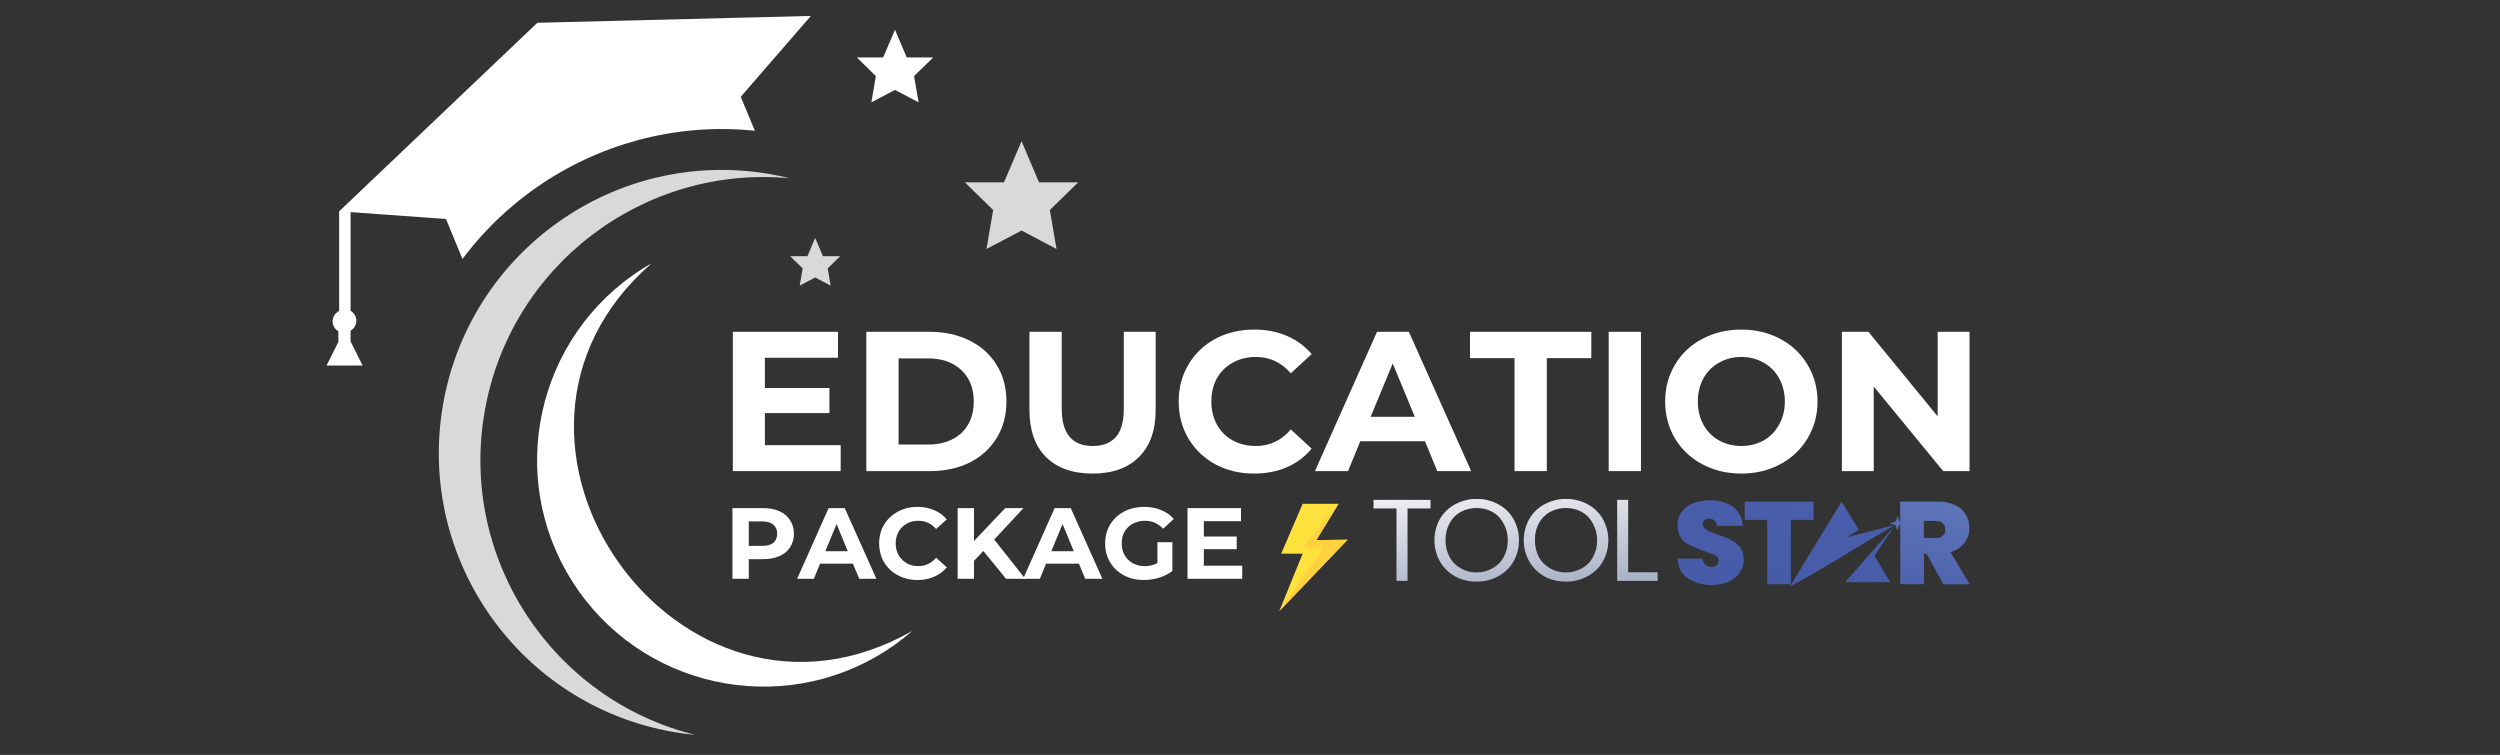 <?xml version="1.0" encoding="UTF-8"?>
<svg xmlns="http://www.w3.org/2000/svg" xmlns:xlink="http://www.w3.org/1999/xlink" width="255" zoomAndPan="magnify" viewBox="0 0 191.25 57.75" height="77" preserveAspectRatio="xMidYMid meet" version="1.0">
  <rect x="0" y="0" width="191.25" height="57.75" fill="#333333" stroke="none"/>
  <defs>
    <g></g>
    <clipPath id="5b02609237">
      <path d="M 73 10 L 82.48 10 L 82.48 20 L 73 20 Z M 73 10 " clip-rule="nonzero"></path>
    </clipPath>
    <clipPath id="5f62a3a17e">
      <path d="M 33.562 12.375 L 61 12.375 L 61 56.219 L 33.562 56.219 Z M 33.562 12.375 " clip-rule="nonzero"></path>
    </clipPath>
    <clipPath id="3c47481208">
      <path d="M 24.98 1.047 L 63 1.047 L 63 28 L 24.98 28 Z M 24.98 1.047 " clip-rule="nonzero"></path>
    </clipPath>
    <clipPath id="7ec4414286">
      <path d="M 105.074 38.242 L 109.434 38.242 L 109.434 38.898 L 105.074 38.898 Z M 106.832 38.898 L 107.676 38.898 L 107.676 44.434 L 106.832 44.434 Z M 106.832 38.898 " clip-rule="nonzero"></path>
    </clipPath>
    <linearGradient x1="14.595" gradientTransform="matrix(0.329, 0, 0, 0.316, 102.397, 29.358)" y1="27.44" x2="16.68" gradientUnits="userSpaceOnUse" y2="48.136" id="71692ad008">
      <stop stop-opacity="1" stop-color="rgb(93.765%, 93.338%, 95.393%)" offset="0"></stop>
      <stop stop-opacity="1" stop-color="rgb(93.587%, 93.182%, 95.277%)" offset="0.016"></stop>
      <stop stop-opacity="1" stop-color="rgb(93.231%, 92.874%, 95.045%)" offset="0.031"></stop>
      <stop stop-opacity="1" stop-color="rgb(92.877%, 92.566%, 94.814%)" offset="0.047"></stop>
      <stop stop-opacity="1" stop-color="rgb(92.522%, 92.258%, 94.583%)" offset="0.062"></stop>
      <stop stop-opacity="1" stop-color="rgb(92.166%, 91.949%, 94.351%)" offset="0.064"></stop>
      <stop stop-opacity="1" stop-color="rgb(91.989%, 91.795%, 94.235%)" offset="0.078"></stop>
      <stop stop-opacity="1" stop-color="rgb(91.811%, 91.641%, 94.119%)" offset="0.094"></stop>
      <stop stop-opacity="1" stop-color="rgb(91.455%, 91.333%, 93.887%)" offset="0.109"></stop>
      <stop stop-opacity="1" stop-color="rgb(91.1%, 91.025%, 93.655%)" offset="0.125"></stop>
      <stop stop-opacity="1" stop-color="rgb(90.744%, 90.717%, 93.423%)" offset="0.141"></stop>
      <stop stop-opacity="1" stop-color="rgb(90.39%, 90.408%, 93.192%)" offset="0.156"></stop>
      <stop stop-opacity="1" stop-color="rgb(90.034%, 90.1%, 92.96%)" offset="0.172"></stop>
      <stop stop-opacity="1" stop-color="rgb(89.679%, 89.792%, 92.729%)" offset="0.188"></stop>
      <stop stop-opacity="1" stop-color="rgb(89.323%, 89.484%, 92.497%)" offset="0.203"></stop>
      <stop stop-opacity="1" stop-color="rgb(88.968%, 89.175%, 92.265%)" offset="0.219"></stop>
      <stop stop-opacity="1" stop-color="rgb(88.612%, 88.867%, 92.033%)" offset="0.234"></stop>
      <stop stop-opacity="1" stop-color="rgb(88.258%, 88.559%, 91.801%)" offset="0.25"></stop>
      <stop stop-opacity="1" stop-color="rgb(87.903%, 88.251%, 91.57%)" offset="0.266"></stop>
      <stop stop-opacity="1" stop-color="rgb(87.547%, 87.943%, 91.338%)" offset="0.281"></stop>
      <stop stop-opacity="1" stop-color="rgb(87.192%, 87.634%, 91.106%)" offset="0.297"></stop>
      <stop stop-opacity="1" stop-color="rgb(86.836%, 87.326%, 90.874%)" offset="0.312"></stop>
      <stop stop-opacity="1" stop-color="rgb(86.481%, 87.018%, 90.643%)" offset="0.328"></stop>
      <stop stop-opacity="1" stop-color="rgb(86.125%, 86.71%, 90.411%)" offset="0.344"></stop>
      <stop stop-opacity="1" stop-color="rgb(85.771%, 86.401%, 90.179%)" offset="0.359"></stop>
      <stop stop-opacity="1" stop-color="rgb(85.416%, 86.093%, 89.948%)" offset="0.375"></stop>
      <stop stop-opacity="1" stop-color="rgb(85.06%, 85.785%, 89.716%)" offset="0.391"></stop>
      <stop stop-opacity="1" stop-color="rgb(84.705%, 85.477%, 89.484%)" offset="0.406"></stop>
      <stop stop-opacity="1" stop-color="rgb(84.349%, 85.167%, 89.252%)" offset="0.422"></stop>
      <stop stop-opacity="1" stop-color="rgb(83.994%, 84.859%, 89.02%)" offset="0.438"></stop>
      <stop stop-opacity="1" stop-color="rgb(83.64%, 84.55%, 88.788%)" offset="0.453"></stop>
      <stop stop-opacity="1" stop-color="rgb(83.284%, 84.242%, 88.557%)" offset="0.469"></stop>
      <stop stop-opacity="1" stop-color="rgb(82.928%, 83.934%, 88.326%)" offset="0.484"></stop>
      <stop stop-opacity="1" stop-color="rgb(82.573%, 83.626%, 88.094%)" offset="0.5"></stop>
      <stop stop-opacity="1" stop-color="rgb(82.217%, 83.318%, 87.862%)" offset="0.516"></stop>
      <stop stop-opacity="1" stop-color="rgb(81.862%, 83.009%, 87.63%)" offset="0.531"></stop>
      <stop stop-opacity="1" stop-color="rgb(81.506%, 82.701%, 87.398%)" offset="0.547"></stop>
      <stop stop-opacity="1" stop-color="rgb(81.152%, 82.393%, 87.166%)" offset="0.562"></stop>
      <stop stop-opacity="1" stop-color="rgb(80.797%, 82.085%, 86.934%)" offset="0.578"></stop>
      <stop stop-opacity="1" stop-color="rgb(80.441%, 81.776%, 86.702%)" offset="0.594"></stop>
      <stop stop-opacity="1" stop-color="rgb(80.086%, 81.468%, 86.472%)" offset="0.609"></stop>
      <stop stop-opacity="1" stop-color="rgb(79.73%, 81.16%, 86.24%)" offset="0.625"></stop>
      <stop stop-opacity="1" stop-color="rgb(79.375%, 80.852%, 86.008%)" offset="0.641"></stop>
      <stop stop-opacity="1" stop-color="rgb(79.021%, 80.544%, 85.776%)" offset="0.656"></stop>
      <stop stop-opacity="1" stop-color="rgb(78.665%, 80.235%, 85.544%)" offset="0.672"></stop>
      <stop stop-opacity="1" stop-color="rgb(78.31%, 79.927%, 85.312%)" offset="0.688"></stop>
      <stop stop-opacity="1" stop-color="rgb(77.954%, 79.619%, 85.08%)" offset="0.703"></stop>
      <stop stop-opacity="1" stop-color="rgb(77.599%, 79.311%, 84.848%)" offset="0.719"></stop>
      <stop stop-opacity="1" stop-color="rgb(77.243%, 79.002%, 84.616%)" offset="0.734"></stop>
      <stop stop-opacity="1" stop-color="rgb(76.889%, 78.694%, 84.386%)" offset="0.75"></stop>
      <stop stop-opacity="1" stop-color="rgb(76.534%, 78.386%, 84.154%)" offset="0.766"></stop>
      <stop stop-opacity="1" stop-color="rgb(76.178%, 78.078%, 83.922%)" offset="0.781"></stop>
      <stop stop-opacity="1" stop-color="rgb(75.822%, 77.769%, 83.69%)" offset="0.797"></stop>
      <stop stop-opacity="1" stop-color="rgb(75.467%, 77.461%, 83.458%)" offset="0.812"></stop>
      <stop stop-opacity="1" stop-color="rgb(75.111%, 77.151%, 83.226%)" offset="0.828"></stop>
      <stop stop-opacity="1" stop-color="rgb(74.756%, 76.843%, 82.994%)" offset="0.844"></stop>
      <stop stop-opacity="1" stop-color="rgb(74.402%, 76.535%, 82.762%)" offset="0.859"></stop>
      <stop stop-opacity="1" stop-color="rgb(74.046%, 76.227%, 82.53%)" offset="0.875"></stop>
      <stop stop-opacity="1" stop-color="rgb(73.691%, 75.919%, 82.3%)" offset="0.891"></stop>
      <stop stop-opacity="1" stop-color="rgb(73.335%, 75.61%, 82.068%)" offset="0.906"></stop>
      <stop stop-opacity="1" stop-color="rgb(72.98%, 75.302%, 81.836%)" offset="0.922"></stop>
      <stop stop-opacity="1" stop-color="rgb(72.624%, 74.994%, 81.604%)" offset="0.936"></stop>
      <stop stop-opacity="1" stop-color="rgb(72.447%, 74.84%, 81.488%)" offset="0.938"></stop>
      <stop stop-opacity="1" stop-color="rgb(72.27%, 74.686%, 81.372%)" offset="0.953"></stop>
      <stop stop-opacity="1" stop-color="rgb(71.915%, 74.377%, 81.14%)" offset="0.969"></stop>
      <stop stop-opacity="1" stop-color="rgb(71.559%, 74.069%, 80.908%)" offset="0.984"></stop>
      <stop stop-opacity="1" stop-color="rgb(71.204%, 73.761%, 80.676%)" offset="1"></stop>
    </linearGradient>
    <clipPath id="3dde294ec7">
      <path d="M 109 38.172 L 117 38.172 L 117 44.895 L 109 44.895 Z M 109 38.172 " clip-rule="nonzero"></path>
    </clipPath>
    <clipPath id="6a5a7cbba1">
      <path d="M 112.957 44.492 C 112.371 44.5 111.824 44.367 111.312 44.094 C 110.82 43.816 110.434 43.438 110.156 42.957 C 109.875 42.449 109.734 41.906 109.734 41.328 C 109.734 40.75 109.875 40.207 110.156 39.699 C 110.434 39.219 110.824 38.844 111.324 38.574 C 111.836 38.301 112.383 38.164 112.969 38.164 C 113.551 38.164 114.102 38.301 114.613 38.574 C 115.113 38.84 115.504 39.215 115.777 39.699 C 116.062 40.207 116.203 40.754 116.203 41.332 C 116.203 41.91 116.062 42.453 115.777 42.965 C 115.5 43.445 115.109 43.816 114.613 44.086 C 114.098 44.363 113.547 44.5 112.957 44.492 Z M 112.957 43.793 C 113.395 43.797 113.797 43.691 114.172 43.477 C 114.539 43.277 114.82 43 115.02 42.641 C 115.242 42.238 115.352 41.805 115.348 41.344 C 115.355 40.887 115.246 40.453 115.02 40.047 C 114.828 39.672 114.551 39.379 114.18 39.164 C 113.801 38.961 113.395 38.863 112.961 38.863 C 112.527 38.863 112.117 38.961 111.738 39.164 C 111.371 39.371 111.09 39.66 110.895 40.023 C 110.676 40.434 110.574 40.863 110.586 41.324 C 110.578 41.781 110.68 42.211 110.895 42.621 C 111.09 42.984 111.375 43.27 111.746 43.477 C 112.117 43.691 112.523 43.797 112.957 43.793 Z M 112.957 43.793 " clip-rule="nonzero"></path>
    </clipPath>
    <linearGradient x1="31.036" gradientTransform="matrix(0.329, 0, 0, 0.316, 102.397, 29.358)" y1="26.991" x2="33.229" gradientUnits="userSpaceOnUse" y2="48.757" id="e82c02f4a9">
      <stop stop-opacity="1" stop-color="rgb(92.445%, 92.192%, 94.533%)" offset="0"></stop>
      <stop stop-opacity="1" stop-color="rgb(92.258%, 92.029%, 94.411%)" offset="0.016"></stop>
      <stop stop-opacity="1" stop-color="rgb(91.884%, 91.705%, 94.167%)" offset="0.031"></stop>
      <stop stop-opacity="1" stop-color="rgb(91.51%, 91.382%, 93.924%)" offset="0.047"></stop>
      <stop stop-opacity="1" stop-color="rgb(91.138%, 91.057%, 93.68%)" offset="0.062"></stop>
      <stop stop-opacity="1" stop-color="rgb(90.764%, 90.733%, 93.436%)" offset="0.078"></stop>
      <stop stop-opacity="1" stop-color="rgb(90.39%, 90.408%, 93.192%)" offset="0.09"></stop>
      <stop stop-opacity="1" stop-color="rgb(90.204%, 90.247%, 93.071%)" offset="0.094"></stop>
      <stop stop-opacity="1" stop-color="rgb(90.016%, 90.085%, 92.949%)" offset="0.109"></stop>
      <stop stop-opacity="1" stop-color="rgb(89.642%, 89.76%, 92.705%)" offset="0.125"></stop>
      <stop stop-opacity="1" stop-color="rgb(89.268%, 89.436%, 92.461%)" offset="0.141"></stop>
      <stop stop-opacity="1" stop-color="rgb(88.895%, 89.111%, 92.216%)" offset="0.156"></stop>
      <stop stop-opacity="1" stop-color="rgb(88.521%, 88.788%, 91.974%)" offset="0.172"></stop>
      <stop stop-opacity="1" stop-color="rgb(88.147%, 88.463%, 91.73%)" offset="0.188"></stop>
      <stop stop-opacity="1" stop-color="rgb(87.775%, 88.139%, 91.486%)" offset="0.203"></stop>
      <stop stop-opacity="1" stop-color="rgb(87.401%, 87.814%, 91.241%)" offset="0.219"></stop>
      <stop stop-opacity="1" stop-color="rgb(87.027%, 87.491%, 90.999%)" offset="0.234"></stop>
      <stop stop-opacity="1" stop-color="rgb(86.653%, 87.166%, 90.755%)" offset="0.25"></stop>
      <stop stop-opacity="1" stop-color="rgb(86.279%, 86.842%, 90.511%)" offset="0.266"></stop>
      <stop stop-opacity="1" stop-color="rgb(85.905%, 86.517%, 90.266%)" offset="0.281"></stop>
      <stop stop-opacity="1" stop-color="rgb(85.532%, 86.194%, 90.024%)" offset="0.297"></stop>
      <stop stop-opacity="1" stop-color="rgb(85.158%, 85.869%, 89.78%)" offset="0.312"></stop>
      <stop stop-opacity="1" stop-color="rgb(84.784%, 85.545%, 89.536%)" offset="0.328"></stop>
      <stop stop-opacity="1" stop-color="rgb(84.412%, 85.22%, 89.291%)" offset="0.344"></stop>
      <stop stop-opacity="1" stop-color="rgb(84.038%, 84.897%, 89.049%)" offset="0.359"></stop>
      <stop stop-opacity="1" stop-color="rgb(83.664%, 84.572%, 88.805%)" offset="0.375"></stop>
      <stop stop-opacity="1" stop-color="rgb(83.29%, 84.248%, 88.56%)" offset="0.391"></stop>
      <stop stop-opacity="1" stop-color="rgb(82.916%, 83.923%, 88.316%)" offset="0.406"></stop>
      <stop stop-opacity="1" stop-color="rgb(82.542%, 83.6%, 88.074%)" offset="0.422"></stop>
      <stop stop-opacity="1" stop-color="rgb(82.169%, 83.275%, 87.83%)" offset="0.438"></stop>
      <stop stop-opacity="1" stop-color="rgb(81.795%, 82.951%, 87.585%)" offset="0.453"></stop>
      <stop stop-opacity="1" stop-color="rgb(81.421%, 82.626%, 87.343%)" offset="0.469"></stop>
      <stop stop-opacity="1" stop-color="rgb(81.049%, 82.303%, 87.099%)" offset="0.484"></stop>
      <stop stop-opacity="1" stop-color="rgb(80.675%, 81.978%, 86.855%)" offset="0.5"></stop>
      <stop stop-opacity="1" stop-color="rgb(80.301%, 81.654%, 86.61%)" offset="0.516"></stop>
      <stop stop-opacity="1" stop-color="rgb(79.927%, 81.329%, 86.368%)" offset="0.531"></stop>
      <stop stop-opacity="1" stop-color="rgb(79.553%, 81.006%, 86.124%)" offset="0.547"></stop>
      <stop stop-opacity="1" stop-color="rgb(79.179%, 80.681%, 85.88%)" offset="0.562"></stop>
      <stop stop-opacity="1" stop-color="rgb(78.806%, 80.357%, 85.635%)" offset="0.578"></stop>
      <stop stop-opacity="1" stop-color="rgb(78.432%, 80.032%, 85.393%)" offset="0.594"></stop>
      <stop stop-opacity="1" stop-color="rgb(78.058%, 79.709%, 85.149%)" offset="0.609"></stop>
      <stop stop-opacity="1" stop-color="rgb(77.686%, 79.384%, 84.904%)" offset="0.625"></stop>
      <stop stop-opacity="1" stop-color="rgb(77.312%, 79.06%, 84.66%)" offset="0.641"></stop>
      <stop stop-opacity="1" stop-color="rgb(76.938%, 78.735%, 84.418%)" offset="0.656"></stop>
      <stop stop-opacity="1" stop-color="rgb(76.564%, 78.412%, 84.174%)" offset="0.672"></stop>
      <stop stop-opacity="1" stop-color="rgb(76.19%, 78.088%, 83.929%)" offset="0.688"></stop>
      <stop stop-opacity="1" stop-color="rgb(75.816%, 77.763%, 83.685%)" offset="0.703"></stop>
      <stop stop-opacity="1" stop-color="rgb(75.443%, 77.44%, 83.443%)" offset="0.719"></stop>
      <stop stop-opacity="1" stop-color="rgb(75.069%, 77.115%, 83.199%)" offset="0.734"></stop>
      <stop stop-opacity="1" stop-color="rgb(74.695%, 76.791%, 82.954%)" offset="0.75"></stop>
      <stop stop-opacity="1" stop-color="rgb(74.323%, 76.466%, 82.71%)" offset="0.766"></stop>
      <stop stop-opacity="1" stop-color="rgb(73.949%, 76.143%, 82.468%)" offset="0.781"></stop>
      <stop stop-opacity="1" stop-color="rgb(73.575%, 75.818%, 82.224%)" offset="0.797"></stop>
      <stop stop-opacity="1" stop-color="rgb(73.201%, 75.494%, 81.979%)" offset="0.812"></stop>
      <stop stop-opacity="1" stop-color="rgb(72.827%, 75.169%, 81.735%)" offset="0.828"></stop>
      <stop stop-opacity="1" stop-color="rgb(72.453%, 74.846%, 81.493%)" offset="0.844"></stop>
      <stop stop-opacity="1" stop-color="rgb(72.079%, 74.521%, 81.248%)" offset="0.859"></stop>
      <stop stop-opacity="1" stop-color="rgb(71.706%, 74.197%, 81.004%)" offset="0.875"></stop>
      <stop stop-opacity="1" stop-color="rgb(71.332%, 73.872%, 80.76%)" offset="0.891"></stop>
      <stop stop-opacity="1" stop-color="rgb(70.959%, 73.549%, 80.518%)" offset="0.906"></stop>
      <stop stop-opacity="1" stop-color="rgb(70.586%, 73.224%, 80.273%)" offset="0.91"></stop>
      <stop stop-opacity="1" stop-color="rgb(70.399%, 73.062%, 80.151%)" offset="0.922"></stop>
      <stop stop-opacity="1" stop-color="rgb(70.212%, 72.9%, 80.029%)" offset="0.938"></stop>
      <stop stop-opacity="1" stop-color="rgb(69.838%, 72.575%, 79.785%)" offset="0.953"></stop>
      <stop stop-opacity="1" stop-color="rgb(69.464%, 72.252%, 79.543%)" offset="0.969"></stop>
      <stop stop-opacity="1" stop-color="rgb(69.09%, 71.927%, 79.298%)" offset="0.984"></stop>
      <stop stop-opacity="1" stop-color="rgb(68.716%, 71.603%, 79.054%)" offset="1"></stop>
    </linearGradient>
    <clipPath id="f073c845f3">
      <path d="M 116 38.172 L 124 38.172 L 124 44.895 L 116 44.895 Z M 116 38.172 " clip-rule="nonzero"></path>
    </clipPath>
    <clipPath id="da3f6e877f">
      <path d="M 119.793 44.492 C 119.207 44.5 118.66 44.367 118.148 44.094 C 117.656 43.816 117.27 43.441 116.992 42.957 C 116.711 42.449 116.566 41.906 116.566 41.328 C 116.566 40.75 116.711 40.207 116.992 39.699 C 117.27 39.219 117.66 38.844 118.16 38.574 C 118.672 38.301 119.219 38.164 119.805 38.164 C 120.387 38.164 120.938 38.301 121.445 38.574 C 121.949 38.84 122.34 39.215 122.613 39.699 C 122.895 40.207 123.039 40.754 123.039 41.332 C 123.039 41.91 122.895 42.453 122.613 42.965 C 122.332 43.445 121.945 43.816 121.445 44.086 C 120.934 44.363 120.383 44.5 119.793 44.492 Z M 119.793 43.793 C 120.227 43.797 120.633 43.691 121.008 43.477 C 121.375 43.277 121.656 43 121.852 42.641 C 122.074 42.238 122.188 41.805 122.18 41.344 C 122.188 40.883 122.078 40.453 121.852 40.047 C 121.664 39.672 121.383 39.379 121.016 39.164 C 120.637 38.961 120.23 38.863 119.793 38.863 C 119.359 38.863 118.953 38.961 118.574 39.164 C 118.207 39.371 117.926 39.66 117.727 40.023 C 117.512 40.434 117.41 40.863 117.422 41.324 C 117.414 41.781 117.516 42.211 117.727 42.621 C 117.926 42.984 118.211 43.27 118.578 43.477 C 118.953 43.691 119.359 43.797 119.793 43.793 Z M 119.793 43.793 " clip-rule="nonzero"></path>
    </clipPath>
    <linearGradient x1="51.824" gradientTransform="matrix(0.329, 0, 0, 0.316, 102.397, 29.358)" y1="26.991" x2="54.017" gradientUnits="userSpaceOnUse" y2="48.757" id="37146c1664">
      <stop stop-opacity="1" stop-color="rgb(90.17%, 90.219%, 93.05%)" offset="0"></stop>
      <stop stop-opacity="1" stop-color="rgb(89.984%, 90.056%, 92.928%)" offset="0.016"></stop>
      <stop stop-opacity="1" stop-color="rgb(89.61%, 89.732%, 92.683%)" offset="0.031"></stop>
      <stop stop-opacity="1" stop-color="rgb(89.236%, 89.407%, 92.439%)" offset="0.047"></stop>
      <stop stop-opacity="1" stop-color="rgb(88.863%, 89.084%, 92.195%)" offset="0.062"></stop>
      <stop stop-opacity="1" stop-color="rgb(88.489%, 88.759%, 91.953%)" offset="0.078"></stop>
      <stop stop-opacity="1" stop-color="rgb(88.115%, 88.435%, 91.708%)" offset="0.09"></stop>
      <stop stop-opacity="1" stop-color="rgb(87.929%, 88.274%, 91.586%)" offset="0.094"></stop>
      <stop stop-opacity="1" stop-color="rgb(87.741%, 88.11%, 91.464%)" offset="0.109"></stop>
      <stop stop-opacity="1" stop-color="rgb(87.367%, 87.787%, 91.22%)" offset="0.125"></stop>
      <stop stop-opacity="1" stop-color="rgb(86.993%, 87.462%, 90.977%)" offset="0.141"></stop>
      <stop stop-opacity="1" stop-color="rgb(86.621%, 87.138%, 90.733%)" offset="0.156"></stop>
      <stop stop-opacity="1" stop-color="rgb(86.247%, 86.813%, 90.489%)" offset="0.172"></stop>
      <stop stop-opacity="1" stop-color="rgb(85.873%, 86.49%, 90.247%)" offset="0.188"></stop>
      <stop stop-opacity="1" stop-color="rgb(85.5%, 86.165%, 90.002%)" offset="0.203"></stop>
      <stop stop-opacity="1" stop-color="rgb(85.126%, 85.841%, 89.758%)" offset="0.219"></stop>
      <stop stop-opacity="1" stop-color="rgb(84.752%, 85.516%, 89.514%)" offset="0.234"></stop>
      <stop stop-opacity="1" stop-color="rgb(84.378%, 85.193%, 89.272%)" offset="0.25"></stop>
      <stop stop-opacity="1" stop-color="rgb(84.004%, 84.868%, 89.027%)" offset="0.266"></stop>
      <stop stop-opacity="1" stop-color="rgb(83.632%, 84.544%, 88.783%)" offset="0.281"></stop>
      <stop stop-opacity="1" stop-color="rgb(83.258%, 84.219%, 88.539%)" offset="0.297"></stop>
      <stop stop-opacity="1" stop-color="rgb(82.884%, 83.896%, 88.297%)" offset="0.312"></stop>
      <stop stop-opacity="1" stop-color="rgb(82.51%, 83.571%, 88.052%)" offset="0.328"></stop>
      <stop stop-opacity="1" stop-color="rgb(82.137%, 83.247%, 87.808%)" offset="0.344"></stop>
      <stop stop-opacity="1" stop-color="rgb(81.763%, 82.922%, 87.564%)" offset="0.359"></stop>
      <stop stop-opacity="1" stop-color="rgb(81.389%, 82.599%, 87.321%)" offset="0.375"></stop>
      <stop stop-opacity="1" stop-color="rgb(81.015%, 82.274%, 87.077%)" offset="0.391"></stop>
      <stop stop-opacity="1" stop-color="rgb(80.641%, 81.95%, 86.833%)" offset="0.406"></stop>
      <stop stop-opacity="1" stop-color="rgb(80.269%, 81.625%, 86.589%)" offset="0.422"></stop>
      <stop stop-opacity="1" stop-color="rgb(79.895%, 81.302%, 86.346%)" offset="0.438"></stop>
      <stop stop-opacity="1" stop-color="rgb(79.521%, 80.977%, 86.102%)" offset="0.453"></stop>
      <stop stop-opacity="1" stop-color="rgb(79.147%, 80.653%, 85.858%)" offset="0.469"></stop>
      <stop stop-opacity="1" stop-color="rgb(78.773%, 80.328%, 85.614%)" offset="0.484"></stop>
      <stop stop-opacity="1" stop-color="rgb(78.4%, 80.005%, 85.371%)" offset="0.5"></stop>
      <stop stop-opacity="1" stop-color="rgb(78.026%, 79.68%, 85.127%)" offset="0.516"></stop>
      <stop stop-opacity="1" stop-color="rgb(77.652%, 79.356%, 84.883%)" offset="0.531"></stop>
      <stop stop-opacity="1" stop-color="rgb(77.278%, 79.033%, 84.639%)" offset="0.547"></stop>
      <stop stop-opacity="1" stop-color="rgb(76.906%, 78.708%, 84.396%)" offset="0.562"></stop>
      <stop stop-opacity="1" stop-color="rgb(76.532%, 78.384%, 84.152%)" offset="0.578"></stop>
      <stop stop-opacity="1" stop-color="rgb(76.158%, 78.059%, 83.908%)" offset="0.594"></stop>
      <stop stop-opacity="1" stop-color="rgb(75.784%, 77.736%, 83.664%)" offset="0.609"></stop>
      <stop stop-opacity="1" stop-color="rgb(75.41%, 77.411%, 83.421%)" offset="0.625"></stop>
      <stop stop-opacity="1" stop-color="rgb(75.037%, 77.087%, 83.177%)" offset="0.641"></stop>
      <stop stop-opacity="1" stop-color="rgb(74.663%, 76.762%, 82.933%)" offset="0.656"></stop>
      <stop stop-opacity="1" stop-color="rgb(74.289%, 76.439%, 82.69%)" offset="0.672"></stop>
      <stop stop-opacity="1" stop-color="rgb(73.915%, 76.114%, 82.446%)" offset="0.688"></stop>
      <stop stop-opacity="1" stop-color="rgb(73.543%, 75.79%, 82.202%)" offset="0.703"></stop>
      <stop stop-opacity="1" stop-color="rgb(73.169%, 75.465%, 81.958%)" offset="0.719"></stop>
      <stop stop-opacity="1" stop-color="rgb(72.795%, 75.142%, 81.715%)" offset="0.734"></stop>
      <stop stop-opacity="1" stop-color="rgb(72.421%, 74.817%, 81.471%)" offset="0.75"></stop>
      <stop stop-opacity="1" stop-color="rgb(72.047%, 74.493%, 81.227%)" offset="0.766"></stop>
      <stop stop-opacity="1" stop-color="rgb(71.674%, 74.168%, 80.983%)" offset="0.781"></stop>
      <stop stop-opacity="1" stop-color="rgb(71.3%, 73.845%, 80.74%)" offset="0.797"></stop>
      <stop stop-opacity="1" stop-color="rgb(70.926%, 73.52%, 80.496%)" offset="0.812"></stop>
      <stop stop-opacity="1" stop-color="rgb(70.552%, 73.196%, 80.252%)" offset="0.828"></stop>
      <stop stop-opacity="1" stop-color="rgb(70.18%, 72.871%, 80.008%)" offset="0.844"></stop>
      <stop stop-opacity="1" stop-color="rgb(69.806%, 72.548%, 79.765%)" offset="0.859"></stop>
      <stop stop-opacity="1" stop-color="rgb(69.432%, 72.223%, 79.521%)" offset="0.875"></stop>
      <stop stop-opacity="1" stop-color="rgb(69.058%, 71.899%, 79.277%)" offset="0.891"></stop>
      <stop stop-opacity="1" stop-color="rgb(68.684%, 71.574%, 79.033%)" offset="0.906"></stop>
      <stop stop-opacity="1" stop-color="rgb(68.311%, 71.251%, 78.79%)" offset="0.91"></stop>
      <stop stop-opacity="1" stop-color="rgb(68.124%, 71.089%, 78.668%)" offset="0.922"></stop>
      <stop stop-opacity="1" stop-color="rgb(67.937%, 70.926%, 78.546%)" offset="0.938"></stop>
      <stop stop-opacity="1" stop-color="rgb(67.563%, 70.602%, 78.302%)" offset="0.953"></stop>
      <stop stop-opacity="1" stop-color="rgb(67.238%, 70.32%, 78.09%)" offset="0.969"></stop>
      <stop stop-opacity="1" stop-color="rgb(67.099%, 70.2%, 78%)" offset="1"></stop>
    </linearGradient>
    <clipPath id="d2ca68d52a">
      <path d="M 123.715 38.242 L 124.555 38.242 L 124.555 43.777 L 123.715 43.777 Z M 123.715 43.777 L 126.809 43.777 L 126.809 44.434 L 123.715 44.434 Z M 123.715 43.777 " clip-rule="nonzero"></path>
    </clipPath>
    <linearGradient x1="67.655" gradientTransform="matrix(0.329, 0, 0, 0.316, 102.397, 29.358)" y1="27.806" x2="69.701" gradientUnits="userSpaceOnUse" y2="48.118" id="c19693f981">
      <stop stop-opacity="1" stop-color="rgb(87.55%, 87.944%, 91.339%)" offset="0"></stop>
      <stop stop-opacity="1" stop-color="rgb(87.375%, 87.793%, 91.225%)" offset="0.016"></stop>
      <stop stop-opacity="1" stop-color="rgb(87.027%, 87.491%, 90.997%)" offset="0.031"></stop>
      <stop stop-opacity="1" stop-color="rgb(86.678%, 87.187%, 90.77%)" offset="0.046"></stop>
      <stop stop-opacity="1" stop-color="rgb(86.504%, 87.036%, 90.657%)" offset="0.047"></stop>
      <stop stop-opacity="1" stop-color="rgb(86.33%, 86.885%, 90.543%)" offset="0.062"></stop>
      <stop stop-opacity="1" stop-color="rgb(85.98%, 86.583%, 90.315%)" offset="0.078"></stop>
      <stop stop-opacity="1" stop-color="rgb(85.632%, 86.281%, 90.088%)" offset="0.094"></stop>
      <stop stop-opacity="1" stop-color="rgb(85.283%, 85.977%, 89.861%)" offset="0.109"></stop>
      <stop stop-opacity="1" stop-color="rgb(84.935%, 85.675%, 89.633%)" offset="0.125"></stop>
      <stop stop-opacity="1" stop-color="rgb(84.586%, 85.373%, 89.406%)" offset="0.141"></stop>
      <stop stop-opacity="1" stop-color="rgb(84.238%, 85.069%, 89.178%)" offset="0.156"></stop>
      <stop stop-opacity="1" stop-color="rgb(83.888%, 84.767%, 88.951%)" offset="0.172"></stop>
      <stop stop-opacity="1" stop-color="rgb(83.54%, 84.465%, 88.724%)" offset="0.188"></stop>
      <stop stop-opacity="1" stop-color="rgb(83.191%, 84.161%, 88.495%)" offset="0.203"></stop>
      <stop stop-opacity="1" stop-color="rgb(82.843%, 83.859%, 88.268%)" offset="0.219"></stop>
      <stop stop-opacity="1" stop-color="rgb(82.494%, 83.557%, 88.04%)" offset="0.234"></stop>
      <stop stop-opacity="1" stop-color="rgb(82.146%, 83.255%, 87.813%)" offset="0.25"></stop>
      <stop stop-opacity="1" stop-color="rgb(81.796%, 82.951%, 87.585%)" offset="0.266"></stop>
      <stop stop-opacity="1" stop-color="rgb(81.447%, 82.649%, 87.358%)" offset="0.281"></stop>
      <stop stop-opacity="1" stop-color="rgb(81.099%, 82.347%, 87.131%)" offset="0.297"></stop>
      <stop stop-opacity="1" stop-color="rgb(80.75%, 82.043%, 86.903%)" offset="0.312"></stop>
      <stop stop-opacity="1" stop-color="rgb(80.402%, 81.741%, 86.676%)" offset="0.328"></stop>
      <stop stop-opacity="1" stop-color="rgb(80.052%, 81.439%, 86.449%)" offset="0.344"></stop>
      <stop stop-opacity="1" stop-color="rgb(79.704%, 81.137%, 86.221%)" offset="0.359"></stop>
      <stop stop-opacity="1" stop-color="rgb(79.355%, 80.833%, 85.994%)" offset="0.375"></stop>
      <stop stop-opacity="1" stop-color="rgb(79.007%, 80.531%, 85.767%)" offset="0.391"></stop>
      <stop stop-opacity="1" stop-color="rgb(78.658%, 80.229%, 85.539%)" offset="0.406"></stop>
      <stop stop-opacity="1" stop-color="rgb(78.31%, 79.926%, 85.312%)" offset="0.422"></stop>
      <stop stop-opacity="1" stop-color="rgb(77.96%, 79.623%, 85.083%)" offset="0.438"></stop>
      <stop stop-opacity="1" stop-color="rgb(77.612%, 79.321%, 84.856%)" offset="0.453"></stop>
      <stop stop-opacity="1" stop-color="rgb(77.263%, 79.019%, 84.628%)" offset="0.469"></stop>
      <stop stop-opacity="1" stop-color="rgb(76.915%, 78.716%, 84.401%)" offset="0.484"></stop>
      <stop stop-opacity="1" stop-color="rgb(76.566%, 78.413%, 84.174%)" offset="0.5"></stop>
      <stop stop-opacity="1" stop-color="rgb(76.218%, 78.111%, 83.946%)" offset="0.516"></stop>
      <stop stop-opacity="1" stop-color="rgb(75.868%, 77.808%, 83.719%)" offset="0.531"></stop>
      <stop stop-opacity="1" stop-color="rgb(75.52%, 77.505%, 83.492%)" offset="0.547"></stop>
      <stop stop-opacity="1" stop-color="rgb(75.171%, 77.203%, 83.264%)" offset="0.562"></stop>
      <stop stop-opacity="1" stop-color="rgb(74.821%, 76.901%, 83.037%)" offset="0.578"></stop>
      <stop stop-opacity="1" stop-color="rgb(74.474%, 76.598%, 82.809%)" offset="0.594"></stop>
      <stop stop-opacity="1" stop-color="rgb(74.124%, 76.295%, 82.582%)" offset="0.609"></stop>
      <stop stop-opacity="1" stop-color="rgb(73.776%, 75.993%, 82.355%)" offset="0.625"></stop>
      <stop stop-opacity="1" stop-color="rgb(73.427%, 75.69%, 82.127%)" offset="0.641"></stop>
      <stop stop-opacity="1" stop-color="rgb(73.079%, 75.388%, 81.898%)" offset="0.656"></stop>
      <stop stop-opacity="1" stop-color="rgb(72.729%, 75.085%, 81.671%)" offset="0.672"></stop>
      <stop stop-opacity="1" stop-color="rgb(72.382%, 74.783%, 81.444%)" offset="0.688"></stop>
      <stop stop-opacity="1" stop-color="rgb(72.032%, 74.48%, 81.216%)" offset="0.703"></stop>
      <stop stop-opacity="1" stop-color="rgb(71.684%, 74.178%, 80.989%)" offset="0.719"></stop>
      <stop stop-opacity="1" stop-color="rgb(71.335%, 73.875%, 80.762%)" offset="0.734"></stop>
      <stop stop-opacity="1" stop-color="rgb(70.987%, 73.572%, 80.534%)" offset="0.75"></stop>
      <stop stop-opacity="1" stop-color="rgb(70.638%, 73.27%, 80.307%)" offset="0.766"></stop>
      <stop stop-opacity="1" stop-color="rgb(70.29%, 72.968%, 80.08%)" offset="0.781"></stop>
      <stop stop-opacity="1" stop-color="rgb(69.94%, 72.664%, 79.852%)" offset="0.797"></stop>
      <stop stop-opacity="1" stop-color="rgb(69.592%, 72.362%, 79.625%)" offset="0.812"></stop>
      <stop stop-opacity="1" stop-color="rgb(69.243%, 72.06%, 79.398%)" offset="0.828"></stop>
      <stop stop-opacity="1" stop-color="rgb(68.895%, 71.758%, 79.17%)" offset="0.844"></stop>
      <stop stop-opacity="1" stop-color="rgb(68.546%, 71.454%, 78.943%)" offset="0.859"></stop>
      <stop stop-opacity="1" stop-color="rgb(68.198%, 71.152%, 78.716%)" offset="0.875"></stop>
      <stop stop-opacity="1" stop-color="rgb(67.848%, 70.85%, 78.487%)" offset="0.891"></stop>
      <stop stop-opacity="1" stop-color="rgb(67.499%, 70.546%, 78.259%)" offset="0.906"></stop>
      <stop stop-opacity="1" stop-color="rgb(67.212%, 70.297%, 78.073%)" offset="0.938"></stop>
      <stop stop-opacity="1" stop-color="rgb(67.099%, 70.2%, 78%)" offset="0.954"></stop>
      <stop stop-opacity="1" stop-color="rgb(67.099%, 70.2%, 78%)" offset="1"></stop>
    </linearGradient>
    <clipPath id="304983c8ac">
      <path d="M 144 38.172 L 151 38.172 L 151 44.895 L 144 44.895 Z M 144 38.172 " clip-rule="nonzero"></path>
    </clipPath>
    <clipPath id="9d805470d4">
      <path d="M 145.328 40.152 C 145.199 40.262 145.219 40.445 145.141 40.598 C 145.113 40.492 145.086 40.402 145.062 40.312 C 145.043 40.203 144.977 40.137 144.859 40.113 C 144.758 40.094 144.66 40.062 144.531 40.031 L 144.859 39.953 C 144.988 39.93 145.062 39.855 145.082 39.73 C 145.098 39.648 145.129 39.562 145.156 39.465 C 145.238 39.613 145.207 39.797 145.363 39.926 L 145.363 38.371 L 148.238 38.371 C 148.633 38.363 149.012 38.426 149.379 38.562 C 149.73 38.684 150.02 38.887 150.246 39.168 C 150.473 39.453 150.602 39.773 150.637 40.129 C 150.711 40.625 150.602 41.078 150.309 41.492 C 150.066 41.828 149.742 42.062 149.336 42.191 L 149.211 42.234 L 150.684 44.699 L 148.754 44.699 C 148.695 44.703 148.656 44.68 148.633 44.629 C 148.242 43.918 147.844 43.215 147.461 42.504 C 147.414 42.367 147.324 42.324 147.184 42.375 L 147.184 44.691 L 145.371 44.691 L 145.371 40.164 Z M 147.172 41.152 C 147.531 41.152 147.891 41.152 148.246 41.152 C 148.348 41.145 148.441 41.117 148.527 41.062 C 148.746 40.926 148.84 40.73 148.801 40.48 C 148.809 40.332 148.766 40.203 148.672 40.086 C 148.578 39.973 148.457 39.902 148.305 39.875 C 148.227 39.859 148.148 39.852 148.07 39.852 L 147.172 39.852 Z M 147.172 41.152 " clip-rule="nonzero"></path>
    </clipPath>
    <linearGradient x1="139.898" gradientTransform="matrix(0.329, 0, 0, 0.316, 102.397, 29.358)" y1="27.254" x2="136.004" gradientUnits="userSpaceOnUse" y2="49.871" id="262350b577">
      <stop stop-opacity="1" stop-color="rgb(37.009%, 46.349%, 72.601%)" offset="0"></stop>
      <stop stop-opacity="1" stop-color="rgb(36.902%, 46.223%, 72.525%)" offset="0.031"></stop>
      <stop stop-opacity="1" stop-color="rgb(36.687%, 45.975%, 72.374%)" offset="0.062"></stop>
      <stop stop-opacity="1" stop-color="rgb(36.473%, 45.726%, 72.223%)" offset="0.094"></stop>
      <stop stop-opacity="1" stop-color="rgb(36.258%, 45.477%, 72.072%)" offset="0.125"></stop>
      <stop stop-opacity="1" stop-color="rgb(36.044%, 45.227%, 71.921%)" offset="0.139"></stop>
      <stop stop-opacity="1" stop-color="rgb(35.938%, 45.103%, 71.846%)" offset="0.156"></stop>
      <stop stop-opacity="1" stop-color="rgb(35.831%, 44.978%, 71.77%)" offset="0.188"></stop>
      <stop stop-opacity="1" stop-color="rgb(35.616%, 44.73%, 71.619%)" offset="0.219"></stop>
      <stop stop-opacity="1" stop-color="rgb(35.402%, 44.481%, 71.468%)" offset="0.25"></stop>
      <stop stop-opacity="1" stop-color="rgb(35.187%, 44.231%, 71.317%)" offset="0.281"></stop>
      <stop stop-opacity="1" stop-color="rgb(34.973%, 43.982%, 71.165%)" offset="0.312"></stop>
      <stop stop-opacity="1" stop-color="rgb(34.758%, 43.733%, 71.014%)" offset="0.344"></stop>
      <stop stop-opacity="1" stop-color="rgb(34.544%, 43.484%, 70.863%)" offset="0.375"></stop>
      <stop stop-opacity="1" stop-color="rgb(34.329%, 43.236%, 70.712%)" offset="0.406"></stop>
      <stop stop-opacity="1" stop-color="rgb(34.116%, 42.986%, 70.561%)" offset="0.438"></stop>
      <stop stop-opacity="1" stop-color="rgb(33.9%, 42.737%, 70.41%)" offset="0.469"></stop>
      <stop stop-opacity="1" stop-color="rgb(33.687%, 42.488%, 70.259%)" offset="0.5"></stop>
      <stop stop-opacity="1" stop-color="rgb(33.472%, 42.239%, 70.108%)" offset="0.531"></stop>
      <stop stop-opacity="1" stop-color="rgb(33.258%, 41.989%, 69.957%)" offset="0.562"></stop>
      <stop stop-opacity="1" stop-color="rgb(33.043%, 41.74%, 69.806%)" offset="0.594"></stop>
      <stop stop-opacity="1" stop-color="rgb(32.829%, 41.492%, 69.655%)" offset="0.625"></stop>
      <stop stop-opacity="1" stop-color="rgb(32.614%, 41.243%, 69.504%)" offset="0.656"></stop>
      <stop stop-opacity="1" stop-color="rgb(32.401%, 40.994%, 69.353%)" offset="0.688"></stop>
      <stop stop-opacity="1" stop-color="rgb(32.185%, 40.744%, 69.202%)" offset="0.719"></stop>
      <stop stop-opacity="1" stop-color="rgb(31.972%, 40.495%, 69.051%)" offset="0.75"></stop>
      <stop stop-opacity="1" stop-color="rgb(31.757%, 40.247%, 68.9%)" offset="0.781"></stop>
      <stop stop-opacity="1" stop-color="rgb(31.543%, 39.998%, 68.748%)" offset="0.812"></stop>
      <stop stop-opacity="1" stop-color="rgb(31.328%, 39.748%, 68.597%)" offset="0.844"></stop>
      <stop stop-opacity="1" stop-color="rgb(31.114%, 39.499%, 68.446%)" offset="0.861"></stop>
      <stop stop-opacity="1" stop-color="rgb(31.007%, 39.375%, 68.372%)" offset="0.875"></stop>
      <stop stop-opacity="1" stop-color="rgb(30.899%, 39.25%, 68.295%)" offset="0.906"></stop>
      <stop stop-opacity="1" stop-color="rgb(30.685%, 39.001%, 68.144%)" offset="0.938"></stop>
      <stop stop-opacity="1" stop-color="rgb(30.47%, 38.751%, 67.993%)" offset="0.969"></stop>
      <stop stop-opacity="1" stop-color="rgb(30.257%, 38.503%, 67.842%)" offset="1"></stop>
    </linearGradient>
    <clipPath id="3eb5da0535">
      <path d="M 128 38.172 L 134 38.172 L 134 44.895 L 128 44.895 Z M 128 38.172 " clip-rule="nonzero"></path>
    </clipPath>
    <clipPath id="3b3583cf96">
      <path d="M 128.32 42.734 L 130.16 42.734 C 130.23 42.734 130.25 42.754 130.262 42.824 C 130.277 42.93 130.316 43.027 130.383 43.113 C 130.449 43.203 130.535 43.27 130.637 43.316 C 130.738 43.359 130.844 43.379 130.957 43.371 C 131.07 43.367 131.172 43.332 131.27 43.273 C 131.387 43.203 131.457 43.098 131.477 42.965 C 131.496 42.828 131.461 42.711 131.367 42.609 C 131.305 42.539 131.227 42.488 131.141 42.449 C 130.812 42.32 130.48 42.207 130.152 42.074 C 129.82 41.961 129.5 41.82 129.191 41.66 C 128.766 41.449 128.5 41.121 128.395 40.672 C 128.328 40.453 128.309 40.23 128.332 40.004 C 128.355 39.777 128.422 39.562 128.531 39.359 C 128.637 39.156 128.781 38.98 128.957 38.828 C 129.137 38.68 129.336 38.562 129.559 38.484 C 130.039 38.309 130.539 38.242 131.055 38.285 C 131.449 38.301 131.828 38.387 132.188 38.551 C 132.48 38.672 132.723 38.855 132.914 39.098 C 133.109 39.34 133.234 39.613 133.281 39.914 C 133.281 40.016 133.309 40.121 133.324 40.23 L 131.352 40.23 C 131.332 40.133 131.301 40.039 131.262 39.949 C 131.168 39.805 131.039 39.715 130.867 39.684 C 130.695 39.648 130.539 39.68 130.395 39.781 C 130.309 39.863 130.262 39.961 130.254 40.078 C 130.25 40.199 130.289 40.301 130.371 40.391 C 130.5 40.504 130.645 40.598 130.805 40.668 C 131.168 40.816 131.543 40.938 131.91 41.078 C 132.207 41.18 132.48 41.324 132.734 41.504 C 133.18 41.816 133.398 42.238 133.391 42.77 C 133.402 43.324 133.195 43.789 132.766 44.16 C 132.469 44.418 132.121 44.586 131.727 44.664 C 130.898 44.855 130.105 44.762 129.352 44.379 C 128.793 44.094 128.465 43.648 128.371 43.047 C 128.371 42.965 128.344 42.883 128.336 42.801 Z M 128.32 42.734 " clip-rule="nonzero"></path>
    </clipPath>
    <linearGradient x1="88.534" gradientTransform="matrix(0.329, 0, 0, 0.316, 102.397, 29.358)" y1="27.089" x2="84.584" gradientUnits="userSpaceOnUse" y2="49.994" id="35fadb08a4">
      <stop stop-opacity="1" stop-color="rgb(28.758%, 37.088%, 66.959%)" offset="0"></stop>
      <stop stop-opacity="1" stop-color="rgb(28.679%, 36.975%, 66.893%)" offset="0.113"></stop>
      <stop stop-opacity="1" stop-color="rgb(28.601%, 36.864%, 66.827%)" offset="0.125"></stop>
      <stop stop-opacity="1" stop-color="rgb(28.522%, 36.752%, 66.76%)" offset="0.25"></stop>
      <stop stop-opacity="1" stop-color="rgb(28.365%, 36.53%, 66.628%)" offset="0.375"></stop>
      <stop stop-opacity="1" stop-color="rgb(28.207%, 36.305%, 66.495%)" offset="0.5"></stop>
      <stop stop-opacity="1" stop-color="rgb(28.05%, 36.082%, 66.364%)" offset="0.625"></stop>
      <stop stop-opacity="1" stop-color="rgb(27.893%, 35.86%, 66.231%)" offset="0.75"></stop>
      <stop stop-opacity="1" stop-color="rgb(27.736%, 35.635%, 66.098%)" offset="0.875"></stop>
      <stop stop-opacity="1" stop-color="rgb(27.579%, 35.413%, 65.965%)" offset="0.887"></stop>
      <stop stop-opacity="1" stop-color="rgb(27.501%, 35.301%, 65.9%)" offset="1"></stop>
    </linearGradient>
    <clipPath id="103687a86a">
      <path d="M 133.473 38.379 L 138.734 38.379 L 138.734 39.77 L 133.473 39.77 Z M 135.191 39.77 L 137 39.77 L 137 44.691 L 135.191 44.691 Z M 135.191 39.77 " clip-rule="nonzero"></path>
    </clipPath>
    <linearGradient x1="103.111" gradientTransform="matrix(0.329, 0, 0, 0.316, 102.397, 29.358)" y1="27.244" x2="99.313" gradientUnits="userSpaceOnUse" y2="49.305" id="0209b44c24">
      <stop stop-opacity="1" stop-color="rgb(28.883%, 37.267%, 67.064%)" offset="0"></stop>
      <stop stop-opacity="1" stop-color="rgb(28.807%, 37.158%, 67%)" offset="0.121"></stop>
      <stop stop-opacity="1" stop-color="rgb(28.732%, 37.051%, 66.937%)" offset="0.125"></stop>
      <stop stop-opacity="1" stop-color="rgb(28.656%, 36.943%, 66.873%)" offset="0.25"></stop>
      <stop stop-opacity="1" stop-color="rgb(28.503%, 36.728%, 66.745%)" offset="0.375"></stop>
      <stop stop-opacity="1" stop-color="rgb(28.352%, 36.513%, 66.618%)" offset="0.5"></stop>
      <stop stop-opacity="1" stop-color="rgb(28.201%, 36.298%, 66.49%)" offset="0.625"></stop>
      <stop stop-opacity="1" stop-color="rgb(28.05%, 36.082%, 66.364%)" offset="0.75"></stop>
      <stop stop-opacity="1" stop-color="rgb(27.899%, 35.867%, 66.235%)" offset="0.875"></stop>
      <stop stop-opacity="1" stop-color="rgb(27.748%, 35.652%, 66.109%)" offset="0.879"></stop>
      <stop stop-opacity="1" stop-color="rgb(27.672%, 35.545%, 66.045%)" offset="1"></stop>
    </linearGradient>
    <clipPath id="05b0abaf33">
      <path d="M 136 38.172 L 145 38.172 L 145 44.895 L 136 44.895 Z M 136 38.172 " clip-rule="nonzero"></path>
    </clipPath>
    <clipPath id="e64e043fd0">
      <path d="M 140.883 38.387 L 142.199 40.523 L 141.258 41.109 L 144.941 40.16 L 144.875 40.199 C 142.82 41.434 140.766 42.664 138.703 43.895 C 138.141 44.23 137.551 44.527 136.973 44.844 L 136.934 44.859 C 138.234 42.719 139.551 40.555 140.883 38.387 Z M 140.883 38.387 " clip-rule="nonzero"></path>
    </clipPath>
    <linearGradient x1="119.751" gradientTransform="matrix(0.329, 0, 0, 0.316, 102.397, 29.358)" y1="26.879" x2="115.627" gradientUnits="userSpaceOnUse" y2="50.833" id="1334347fce">
      <stop stop-opacity="1" stop-color="rgb(29.056%, 37.511%, 67.209%)" offset="0"></stop>
      <stop stop-opacity="1" stop-color="rgb(28.973%, 37.393%, 67.14%)" offset="0.125"></stop>
      <stop stop-opacity="1" stop-color="rgb(28.809%, 37.16%, 67.001%)" offset="0.17"></stop>
      <stop stop-opacity="1" stop-color="rgb(28.726%, 37.044%, 66.933%)" offset="0.25"></stop>
      <stop stop-opacity="1" stop-color="rgb(28.644%, 36.926%, 66.862%)" offset="0.375"></stop>
      <stop stop-opacity="1" stop-color="rgb(28.481%, 36.693%, 66.725%)" offset="0.5"></stop>
      <stop stop-opacity="1" stop-color="rgb(28.316%, 36.459%, 66.586%)" offset="0.625"></stop>
      <stop stop-opacity="1" stop-color="rgb(28.151%, 36.226%, 66.447%)" offset="0.75"></stop>
      <stop stop-opacity="1" stop-color="rgb(27.986%, 35.992%, 66.31%)" offset="0.83"></stop>
      <stop stop-opacity="1" stop-color="rgb(27.905%, 35.876%, 66.241%)" offset="0.875"></stop>
      <stop stop-opacity="1" stop-color="rgb(27.823%, 35.759%, 66.171%)" offset="1"></stop>
    </linearGradient>
    <clipPath id="dfa2aa27cc">
      <path d="M 141 40 L 145 40 L 145 44.895 L 141 44.895 Z M 141 40 " clip-rule="nonzero"></path>
    </clipPath>
    <clipPath id="7b12050ca3">
      <path d="M 144.629 44.539 L 141.148 44.539 L 144.902 40.27 L 144.863 40.336 C 144.391 41.043 143.914 41.746 143.438 42.453 C 143.398 42.5 143.398 42.551 143.438 42.602 L 144.566 44.457 Z M 144.629 44.539 " clip-rule="nonzero"></path>
    </clipPath>
    <linearGradient x1="125.591" gradientTransform="matrix(0.329, 0, 0, 0.316, 102.397, 29.358)" y1="33.865" x2="123.005" gradientUnits="userSpaceOnUse" y2="48.886" id="98f22047b2">
      <stop stop-opacity="1" stop-color="rgb(28.737%, 37.057%, 66.942%)" offset="0"></stop>
      <stop stop-opacity="1" stop-color="rgb(28.633%, 36.911%, 66.855%)" offset="0.127"></stop>
      <stop stop-opacity="1" stop-color="rgb(28.531%, 36.765%, 66.768%)" offset="0.25"></stop>
      <stop stop-opacity="1" stop-color="rgb(28.427%, 36.618%, 66.681%)" offset="0.5"></stop>
      <stop stop-opacity="1" stop-color="rgb(28.221%, 36.325%, 66.507%)" offset="0.75"></stop>
      <stop stop-opacity="1" stop-color="rgb(28.015%, 36.032%, 66.333%)" offset="0.873"></stop>
      <stop stop-opacity="1" stop-color="rgb(27.913%, 35.886%, 66.248%)" offset="1"></stop>
    </linearGradient>
    <clipPath id="ddbc7c6965">
      <path d="M 97.863 38.539 L 103.09 38.539 L 103.09 46.754 L 97.863 46.754 Z M 97.863 38.539 " clip-rule="nonzero"></path>
    </clipPath>
  </defs>
  <g clip-path="url(#5b02609237)">
    <path fill="#d9d9d9" d="M 78.148 10.801 L 79.484 13.949 L 82.48 13.949 L 80.312 16.066 L 80.824 19.047 L 78.148 17.637 L 75.465 19.047 L 75.977 16.066 L 73.812 13.949 L 76.805 13.949 L 78.148 10.801 " fill-opacity="1" fill-rule="nonzero"></path>
  </g>
  <path fill="#ffffff" d="M 68.465 2.273 L 69.367 4.395 L 71.391 4.395 L 69.926 5.82 L 70.273 7.828 L 68.465 6.879 L 66.66 7.828 L 67.004 5.82 L 65.547 4.395 L 67.562 4.395 L 68.465 2.273 " fill-opacity="1" fill-rule="nonzero"></path>
  <path fill="#d9d9d9" d="M 62.359 18.203 L 62.953 19.598 L 64.277 19.598 L 63.32 20.531 L 63.547 21.852 L 62.359 21.227 L 61.176 21.852 L 61.406 20.531 L 60.445 19.598 L 61.77 19.598 L 62.359 18.203 " fill-opacity="1" fill-rule="nonzero"></path>
  <g clip-path="url(#5f62a3a17e)">
    <path fill="#d9d9d9" d="M 37.062 31.566 C 35.145 42.816 42.285 53.523 53.191 56.219 C 52.664 56.172 52.125 56.102 51.59 56.008 C 39.801 54 31.871 42.812 33.879 31.023 C 35.887 19.238 47.074 11.301 58.859 13.309 C 59.398 13.402 59.926 13.516 60.445 13.641 C 49.262 12.574 38.98 20.312 37.062 31.566 " fill-opacity="1" fill-rule="evenodd"></path>
  </g>
  <path fill="#ffffff" d="M 69.797 48.262 C 51.973 58.414 34.379 33.594 49.855 20.137 C 49.359 20.418 48.871 20.727 48.395 21.066 C 40.59 26.602 38.746 37.418 44.277 45.223 C 49.812 53.027 60.629 54.867 68.434 49.336 C 68.906 48.996 69.363 48.637 69.797 48.262 " fill-opacity="1" fill-rule="evenodd"></path>
  <g clip-path="url(#3c47481208)">
    <path fill="#ffffff" d="M 56.668 7.406 L 57.746 10.004 C 56.895 9.914 56.047 9.871 55.203 9.871 C 49.422 9.871 43.781 11.926 39.324 15.652 C 37.84 16.891 36.523 18.289 35.379 19.812 L 34.254 17.086 L 34.113 16.75 L 33.02 16.672 L 29.461 16.418 L 26.922 16.234 L 26.82 16.23 L 26.82 23.777 C 27.082 23.934 27.262 24.215 27.262 24.535 C 27.262 24.812 27.133 25.059 26.934 25.219 C 26.898 25.246 26.863 25.273 26.82 25.293 L 26.82 26.121 L 27.742 27.965 L 24.98 27.965 L 25.887 26.156 L 25.887 25.344 C 25.625 25.195 25.445 24.914 25.445 24.586 C 25.445 24.281 25.602 24.016 25.84 23.855 C 25.855 23.844 25.871 23.828 25.887 23.82 C 25.906 23.805 25.922 23.793 25.945 23.777 L 25.945 16.168 L 41.109 1.742 L 58.172 1.316 L 62.031 1.219 L 56.668 7.406 " fill-opacity="1" fill-rule="evenodd"></path>
  </g>
  <g fill="#ffffff" fill-opacity="1">
    <g transform="translate(54.795, 36.04)">
      <g>
        <path d="M 9.516 -1.984 L 9.516 0 L 1.266 0 L 1.266 -10.656 L 9.312 -10.656 L 9.312 -8.672 L 3.719 -8.672 L 3.719 -6.359 L 8.656 -6.359 L 8.656 -4.438 L 3.719 -4.438 L 3.719 -1.984 Z M 9.516 -1.984 "></path>
      </g>
    </g>
  </g>
  <g fill="#ffffff" fill-opacity="1">
    <g transform="translate(65.008, 36.04)">
      <g>
        <path d="M 1.266 -10.656 L 6.109 -10.656 C 7.266 -10.656 8.285 -10.43 9.172 -9.984 C 10.055 -9.547 10.742 -8.926 11.234 -8.125 C 11.734 -7.32 11.984 -6.391 11.984 -5.328 C 11.984 -4.266 11.734 -3.332 11.234 -2.531 C 10.742 -1.727 10.055 -1.102 9.172 -0.656 C 8.285 -0.219 7.266 0 6.109 0 L 1.266 0 Z M 5.984 -2.031 C 7.047 -2.031 7.895 -2.32 8.531 -2.906 C 9.164 -3.5 9.484 -4.305 9.484 -5.328 C 9.484 -6.336 9.164 -7.141 8.531 -7.734 C 7.895 -8.328 7.047 -8.625 5.984 -8.625 L 3.734 -8.625 L 3.734 -2.031 Z M 5.984 -2.031 "></path>
      </g>
    </g>
  </g>
  <g fill="#ffffff" fill-opacity="1">
    <g transform="translate(77.581, 36.04)">
      <g>
        <path d="M 6 0.188 C 4.477 0.188 3.289 -0.234 2.438 -1.078 C 1.594 -1.922 1.172 -3.125 1.172 -4.688 L 1.172 -10.656 L 3.641 -10.656 L 3.641 -4.781 C 3.641 -2.875 4.43 -1.922 6.016 -1.922 C 6.785 -1.922 7.375 -2.148 7.781 -2.609 C 8.188 -3.066 8.391 -3.789 8.391 -4.781 L 8.391 -10.656 L 10.828 -10.656 L 10.828 -4.688 C 10.828 -3.125 10.398 -1.922 9.547 -1.078 C 8.703 -0.234 7.52 0.188 6 0.188 Z M 6 0.188 "></path>
      </g>
    </g>
  </g>
  <g fill="#ffffff" fill-opacity="1">
    <g transform="translate(89.575, 36.04)">
      <g>
        <path d="M 6.359 0.188 C 5.273 0.188 4.289 -0.047 3.406 -0.516 C 2.531 -0.992 1.844 -1.648 1.344 -2.484 C 0.844 -3.328 0.594 -4.273 0.594 -5.328 C 0.594 -6.379 0.844 -7.32 1.344 -8.156 C 1.844 -9 2.531 -9.656 3.406 -10.125 C 4.289 -10.594 5.281 -10.828 6.375 -10.828 C 7.301 -10.828 8.133 -10.664 8.875 -10.344 C 9.625 -10.02 10.254 -9.555 10.766 -8.953 L 9.172 -7.484 C 8.453 -8.316 7.562 -8.734 6.5 -8.734 C 5.844 -8.734 5.254 -8.586 4.734 -8.297 C 4.211 -8.016 3.805 -7.613 3.516 -7.094 C 3.234 -6.57 3.094 -5.984 3.094 -5.328 C 3.094 -4.672 3.234 -4.082 3.516 -3.562 C 3.805 -3.039 4.211 -2.633 4.734 -2.344 C 5.254 -2.062 5.844 -1.922 6.5 -1.922 C 7.562 -1.922 8.453 -2.344 9.172 -3.188 L 10.766 -1.719 C 10.254 -1.102 9.625 -0.629 8.875 -0.297 C 8.125 0.023 7.285 0.188 6.359 0.188 Z M 6.359 0.188 "></path>
      </g>
    </g>
  </g>
  <g fill="#ffffff" fill-opacity="1">
    <g transform="translate(100.732, 36.04)">
      <g>
        <path d="M 8.281 -2.281 L 3.328 -2.281 L 2.391 0 L -0.141 0 L 4.609 -10.656 L 7.047 -10.656 L 11.812 0 L 9.219 0 Z M 7.5 -4.156 L 5.812 -8.234 L 4.125 -4.156 Z M 7.5 -4.156 "></path>
      </g>
    </g>
  </g>
  <g fill="#ffffff" fill-opacity="1">
    <g transform="translate(112.392, 36.04)">
      <g>
        <path d="M 3.469 -8.641 L 0.062 -8.641 L 0.062 -10.656 L 9.344 -10.656 L 9.344 -8.641 L 5.938 -8.641 L 5.938 0 L 3.469 0 Z M 3.469 -8.641 "></path>
      </g>
    </g>
  </g>
  <g fill="#ffffff" fill-opacity="1">
    <g transform="translate(121.799, 36.04)">
      <g>
        <path d="M 1.266 -10.656 L 3.734 -10.656 L 3.734 0 L 1.266 0 Z M 1.266 -10.656 "></path>
      </g>
    </g>
  </g>
  <g fill="#ffffff" fill-opacity="1">
    <g transform="translate(126.791, 36.04)">
      <g>
        <path d="M 6.422 0.188 C 5.316 0.188 4.316 -0.051 3.422 -0.531 C 2.535 -1.008 1.844 -1.664 1.344 -2.5 C 0.844 -3.344 0.594 -4.285 0.594 -5.328 C 0.594 -6.367 0.844 -7.305 1.344 -8.141 C 1.844 -8.984 2.535 -9.641 3.422 -10.109 C 4.316 -10.586 5.316 -10.828 6.422 -10.828 C 7.523 -10.828 8.52 -10.586 9.406 -10.109 C 10.289 -9.641 10.984 -8.984 11.484 -8.141 C 11.992 -7.305 12.25 -6.367 12.25 -5.328 C 12.25 -4.285 11.992 -3.344 11.484 -2.5 C 10.984 -1.664 10.289 -1.008 9.406 -0.531 C 8.52 -0.051 7.523 0.188 6.422 0.188 Z M 6.422 -1.922 C 7.047 -1.922 7.613 -2.062 8.125 -2.344 C 8.633 -2.633 9.031 -3.039 9.312 -3.562 C 9.602 -4.082 9.75 -4.672 9.75 -5.328 C 9.75 -5.984 9.602 -6.57 9.312 -7.094 C 9.031 -7.613 8.633 -8.016 8.125 -8.297 C 7.613 -8.586 7.047 -8.734 6.422 -8.734 C 5.797 -8.734 5.227 -8.586 4.719 -8.297 C 4.207 -8.016 3.805 -7.613 3.516 -7.094 C 3.234 -6.57 3.094 -5.984 3.094 -5.328 C 3.094 -4.672 3.234 -4.082 3.516 -3.562 C 3.805 -3.039 4.207 -2.633 4.719 -2.344 C 5.227 -2.062 5.797 -1.922 6.422 -1.922 Z M 6.422 -1.922 "></path>
      </g>
    </g>
  </g>
  <g fill="#ffffff" fill-opacity="1">
    <g transform="translate(139.638, 36.04)">
      <g>
        <path d="M 11.031 -10.656 L 11.031 0 L 9.016 0 L 3.703 -6.469 L 3.703 0 L 1.266 0 L 1.266 -10.656 L 3.297 -10.656 L 8.594 -4.188 L 8.594 -10.656 Z M 11.031 -10.656 "></path>
      </g>
    </g>
  </g>
  <g fill="#ffffff" fill-opacity="1">
    <g transform="translate(55.391, 44.277)">
      <g>
        <path d="M 2.984 -5.406 C 3.461 -5.406 3.879 -5.328 4.234 -5.172 C 4.586 -5.016 4.859 -4.785 5.047 -4.484 C 5.242 -4.191 5.344 -3.848 5.344 -3.453 C 5.344 -3.055 5.242 -2.707 5.047 -2.406 C 4.859 -2.113 4.586 -1.891 4.234 -1.734 C 3.879 -1.578 3.461 -1.5 2.984 -1.5 L 1.891 -1.5 L 1.891 0 L 0.641 0 L 0.641 -5.406 Z M 2.922 -2.516 C 3.297 -2.516 3.578 -2.594 3.766 -2.75 C 3.961 -2.914 4.062 -3.148 4.062 -3.453 C 4.062 -3.754 3.961 -3.984 3.766 -4.141 C 3.578 -4.305 3.297 -4.391 2.922 -4.391 L 1.891 -4.391 L 1.891 -2.516 Z M 2.922 -2.516 "></path>
      </g>
    </g>
  </g>
  <g fill="#ffffff" fill-opacity="1">
    <g transform="translate(61.044, 44.277)">
      <g>
        <path d="M 4.203 -1.156 L 1.688 -1.156 L 1.219 0 L -0.062 0 L 2.344 -5.406 L 3.578 -5.406 L 6 0 L 4.688 0 Z M 3.812 -2.109 L 2.953 -4.188 L 2.094 -2.109 Z M 3.812 -2.109 "></path>
      </g>
    </g>
  </g>
  <g fill="#ffffff" fill-opacity="1">
    <g transform="translate(66.959, 44.277)">
      <g>
        <path d="M 3.234 0.094 C 2.68 0.094 2.18 -0.023 1.734 -0.266 C 1.285 -0.504 0.93 -0.836 0.672 -1.266 C 0.422 -1.691 0.297 -2.172 0.297 -2.703 C 0.297 -3.242 0.422 -3.723 0.672 -4.141 C 0.93 -4.566 1.285 -4.898 1.734 -5.141 C 2.18 -5.379 2.68 -5.5 3.234 -5.5 C 3.703 -5.5 4.125 -5.414 4.5 -5.25 C 4.883 -5.094 5.207 -4.859 5.469 -4.547 L 4.656 -3.812 C 4.289 -4.227 3.836 -4.438 3.297 -4.438 C 2.961 -4.438 2.664 -4.363 2.406 -4.219 C 2.145 -4.07 1.938 -3.863 1.781 -3.594 C 1.633 -3.332 1.562 -3.035 1.562 -2.703 C 1.562 -2.367 1.633 -2.07 1.781 -1.812 C 1.938 -1.551 2.145 -1.344 2.406 -1.188 C 2.664 -1.039 2.961 -0.969 3.297 -0.969 C 3.836 -0.969 4.289 -1.18 4.656 -1.609 L 5.469 -0.875 C 5.207 -0.562 4.883 -0.32 4.5 -0.156 C 4.125 0.008 3.703 0.094 3.234 0.094 Z M 3.234 0.094 "></path>
      </g>
    </g>
  </g>
  <g fill="#ffffff" fill-opacity="1">
    <g transform="translate(72.619, 44.277)">
      <g>
        <path d="M 2.609 -2.125 L 1.891 -1.375 L 1.891 0 L 0.641 0 L 0.641 -5.406 L 1.891 -5.406 L 1.891 -2.891 L 4.281 -5.406 L 5.672 -5.406 L 3.438 -3 L 5.812 0 L 4.344 0 Z M 2.609 -2.125 "></path>
      </g>
    </g>
  </g>
  <g fill="#ffffff" fill-opacity="1">
    <g transform="translate(78.333, 44.277)">
      <g>
        <path d="M 4.203 -1.156 L 1.688 -1.156 L 1.219 0 L -0.062 0 L 2.344 -5.406 L 3.578 -5.406 L 6 0 L 4.688 0 Z M 3.812 -2.109 L 2.953 -4.188 L 2.094 -2.109 Z M 3.812 -2.109 "></path>
      </g>
    </g>
  </g>
  <g fill="#ffffff" fill-opacity="1">
    <g transform="translate(84.248, 44.277)">
      <g>
        <path d="M 4.297 -2.797 L 5.438 -2.797 L 5.438 -0.594 C 5.145 -0.375 4.805 -0.203 4.422 -0.078 C 4.035 0.035 3.645 0.094 3.25 0.094 C 2.688 0.094 2.18 -0.023 1.734 -0.266 C 1.285 -0.504 0.93 -0.836 0.672 -1.266 C 0.422 -1.691 0.297 -2.172 0.297 -2.703 C 0.297 -3.242 0.422 -3.723 0.672 -4.141 C 0.93 -4.566 1.285 -4.898 1.734 -5.141 C 2.191 -5.379 2.707 -5.5 3.281 -5.5 C 3.75 -5.5 4.176 -5.422 4.562 -5.266 C 4.957 -5.109 5.285 -4.879 5.547 -4.578 L 4.734 -3.828 C 4.348 -4.234 3.883 -4.438 3.344 -4.438 C 3 -4.438 2.691 -4.363 2.422 -4.219 C 2.148 -4.07 1.938 -3.867 1.781 -3.609 C 1.633 -3.348 1.562 -3.047 1.562 -2.703 C 1.562 -2.367 1.633 -2.07 1.781 -1.812 C 1.938 -1.551 2.145 -1.344 2.406 -1.188 C 2.676 -1.039 2.984 -0.969 3.328 -0.969 C 3.68 -0.969 4.004 -1.047 4.297 -1.203 Z M 4.297 -2.797 "></path>
      </g>
    </g>
  </g>
  <g fill="#ffffff" fill-opacity="1">
    <g transform="translate(90.202, 44.277)">
      <g>
        <path d="M 4.828 -1 L 4.828 0 L 0.641 0 L 0.641 -5.406 L 4.734 -5.406 L 4.734 -4.406 L 1.891 -4.406 L 1.891 -3.234 L 4.406 -3.234 L 4.406 -2.266 L 1.891 -2.266 L 1.891 -1 Z M 4.828 -1 "></path>
      </g>
    </g>
  </g>
  <g clip-path="url(#7ec4414286)">
    <path fill="url(#71692ad008)" d="M 105.074 38.242 L 105.074 44.434 L 109.434 44.434 L 109.434 38.242 Z M 105.074 38.242 " fill-rule="nonzero"></path>
  </g>
  <g clip-path="url(#3dde294ec7)">
    <g clip-path="url(#6a5a7cbba1)">
      <path fill="url(#e82c02f4a9)" d="M 109.734 38.172 L 109.734 44.5 L 116.203 44.5 L 116.203 38.172 Z M 109.734 38.172 " fill-rule="nonzero"></path>
    </g>
  </g>
  <g clip-path="url(#f073c845f3)">
    <g clip-path="url(#da3f6e877f)">
      <path fill="url(#37146c1664)" d="M 116.566 38.172 L 116.566 44.5 L 123.039 44.5 L 123.039 38.172 Z M 116.566 38.172 " fill-rule="nonzero"></path>
    </g>
  </g>
  <g clip-path="url(#d2ca68d52a)">
    <path fill="url(#c19693f981)" d="M 123.715 38.242 L 123.715 44.434 L 126.809 44.434 L 126.809 38.242 Z M 123.715 38.242 " fill-rule="nonzero"></path>
  </g>
  <g clip-path="url(#304983c8ac)">
    <g clip-path="url(#9d805470d4)">
      <path fill="url(#262350b577)" d="M 144.531 38.363 L 144.531 44.703 L 150.711 44.703 L 150.711 38.363 Z M 144.531 38.363 " fill-rule="nonzero"></path>
    </g>
  </g>
  <g clip-path="url(#3eb5da0535)">
    <g clip-path="url(#3b3583cf96)">
      <path fill="url(#35fadb08a4)" d="M 128.309 38.242 L 128.309 44.855 L 133.402 44.855 L 133.402 38.242 Z M 128.309 38.242 " fill-rule="nonzero"></path>
    </g>
  </g>
  <g clip-path="url(#103687a86a)">
    <path fill="url(#0209b44c24)" d="M 133.473 38.379 L 133.473 44.691 L 138.734 44.691 L 138.734 38.379 Z M 133.473 38.379 " fill-rule="nonzero"></path>
  </g>
  <g clip-path="url(#05b0abaf33)">
    <g clip-path="url(#e64e043fd0)">
      <path fill="url(#1334347fce)" d="M 136.934 38.387 L 136.934 44.859 L 144.941 44.859 L 144.941 38.387 Z M 136.934 38.387 " fill-rule="nonzero"></path>
    </g>
  </g>
  <g clip-path="url(#dfa2aa27cc)">
    <g clip-path="url(#7b12050ca3)">
      <path fill="url(#98f22047b2)" d="M 141.148 40.27 L 141.148 44.539 L 144.902 44.539 L 144.902 40.27 Z M 141.148 40.27 " fill-rule="nonzero"></path>
    </g>
  </g>
  <g clip-path="url(#ddbc7c6965)">
    <path fill="#ffe13e" d="M 97.863 46.754 L 99.652 42.355 L 98.012 42.355 L 99.652 38.539 L 102.402 38.539 L 100.699 41.316 L 103.09 41.289 Z M 97.863 46.754 " fill-opacity="1" fill-rule="nonzero"></path>
    <path fill="#ffd13e" d="M 97.863 46.754 L 101.273 41.871 L 99.684 41.871 L 102.402 38.539 L 100.699 41.316 L 103.09 41.289 Z M 97.863 46.754 " fill-opacity="1" fill-rule="nonzero"></path>
  </g>
</svg>
